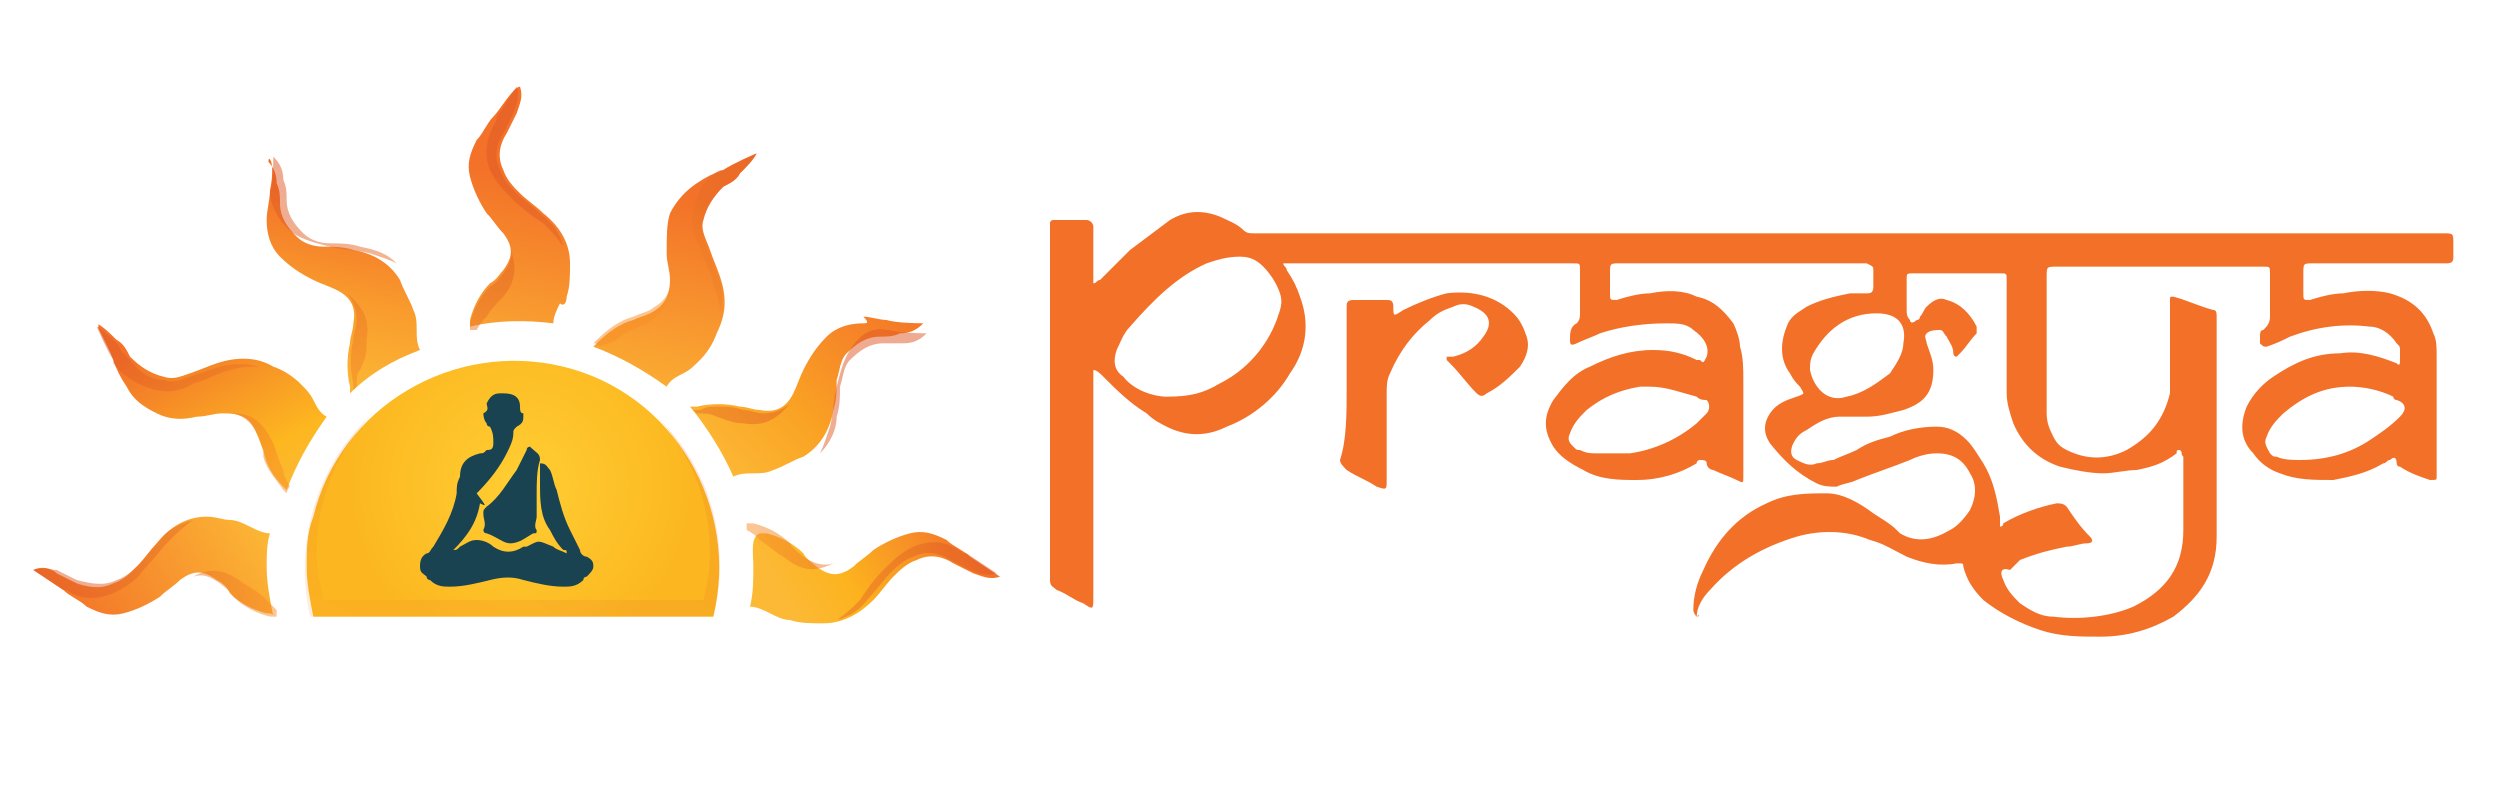 <?xml version="1.0" encoding="utf-8"?>
<!-- Generator: Adobe Illustrator 27.6.1, SVG Export Plug-In . SVG Version: 6.00 Build 0)  -->
<svg version="1.1" id="Layer_1" xmlns="http://www.w3.org/2000/svg" xmlns:xlink="http://www.w3.org/1999/xlink" x="0px" y="0px"
	 viewBox="0 0 75 24" style="enable-background:new 0 0 75 24;" xml:space="preserve">
<style type="text/css">
	.st0{fill:#F37028;}
	.st1{clip-path:url(#SVGID_00000157995644100241997280000011402356634164895143_);}
	.st2{fill:url(#SVGID_00000015335025231225510550000016491816975287149214_);}
	.st3{clip-path:url(#SVGID_00000121238940309806607080000010642196520133935548_);}
	.st4{fill:url(#SVGID_00000098187277828551173320000004756431115976513154_);}
	.st5{clip-path:url(#SVGID_00000128474804859534587310000017742833011448917648_);}
	.st6{fill:url(#SVGID_00000170988041818772059140000017105311573688182692_);}
	.st7{clip-path:url(#SVGID_00000044859010384319673170000013294718645720858023_);}
	.st8{fill:url(#SVGID_00000156570101019183279860000005844009962886702995_);}
	.st9{opacity:0.5;fill:url(#SVGID_00000090982534024101684750000011397262754188865208_);enable-background:new    ;}
	.st10{opacity:0.5;fill:url(#SVGID_00000176023419270656966690000017576673021321456015_);enable-background:new    ;}
	.st11{clip-path:url(#SVGID_00000080169093944709660290000003712887372448764843_);}
	.st12{fill:url(#SVGID_00000104682147154596496640000004721937996462766762_);}
	.st13{clip-path:url(#SVGID_00000068661398018587948640000005589809926974287775_);}
	.st14{fill:url(#SVGID_00000051355181651548020900000008599457719848785576_);}
	.st15{clip-path:url(#SVGID_00000152981047694284334760000018163727203469123243_);}
	.st16{fill:url(#SVGID_00000133487476057434611150000013995884308472130239_);}
	.st17{opacity:0.15;fill:url(#SVGID_00000150094446855698506160000000804329541197208219_);enable-background:new    ;}
	.st18{clip-path:url(#SVGID_00000142178598920429853220000007739326137483408774_);}
	.st19{fill:url(#SVGID_00000183948673166111493260000007523577542590159285_);}
	.st20{opacity:0.5;fill:url(#SVGID_00000092425912776665586430000007183965715915573641_);enable-background:new    ;}
	.st21{opacity:0.5;fill:url(#SVGID_00000026872515297906181220000008612043554410490815_);enable-background:new    ;}
	.st22{opacity:0.5;fill:url(#SVGID_00000036212322011643712580000014773971499199479964_);enable-background:new    ;}
	.st23{opacity:0.5;fill:url(#SVGID_00000039819283431957352300000001486367666594560949_);enable-background:new    ;}
	.st24{opacity:0.5;fill:url(#SVGID_00000132085152695049672250000000170849513757707440_);enable-background:new    ;}
	.st25{opacity:0.5;fill:url(#SVGID_00000134236019704817301370000010500102317114201229_);enable-background:new    ;}
	.st26{opacity:0.5;fill:url(#SVGID_00000183221180044548236510000017569090508526098306_);enable-background:new    ;}
	.st27{opacity:0.5;fill:url(#SVGID_00000134227700374053209240000012522703806845032620_);enable-background:new    ;}
	.st28{opacity:0.5;fill:url(#SVGID_00000038404774498508294030000007421934518560284086_);enable-background:new    ;}
	.st29{opacity:0.5;fill:url(#SVGID_00000107570467963676862130000003215823360571315589_);enable-background:new    ;}
	.st30{opacity:0.5;fill:url(#SVGID_00000034087485439076420790000015790777955841156519_);enable-background:new    ;}
	.st31{opacity:0.5;fill:url(#SVGID_00000026138466339041887840000009297878089678361233_);enable-background:new    ;}
	.st32{fill:#194350;}
</style>
<g>
	<path class="st0" d="M50.9,18.5c-0.1-0.1-0.1-0.2-0.1-0.2c0-0.4,0.1-0.8,0.3-1.2c0.4-0.9,1-1.6,1.9-2c0.6-0.3,1.2-0.3,1.8-0.3
		c0.5,0,1,0.3,1.4,0.6c0.3,0.2,0.5,0.3,0.7,0.5L57,16c0.5,0.3,1,0.2,1.5-0.1c0.2-0.1,0.4-0.3,0.6-0.6c0.2-0.4,0.2-0.8,0-1.1
		c-0.2-0.4-0.5-0.6-1-0.6c-0.3,0-0.6,0.1-0.8,0.2c-0.5,0.2-1.1,0.4-1.6,0.6c-0.2,0.1-0.4,0.1-0.6,0.2c-0.2,0-0.4,0-0.6-0.1
		c-0.6-0.3-1-0.7-1.4-1.2c-0.2-0.3-0.2-0.6,0-0.9c0.2-0.3,0.5-0.4,0.8-0.5s0.2-0.1,0.1-0.3c-0.1-0.1-0.2-0.2-0.3-0.4
		c-0.3-0.4-0.3-0.9-0.1-1.4c0.1-0.3,0.3-0.4,0.6-0.6C54.6,9,55,8.9,55.5,8.8c0.2,0,0.3,0,0.5,0c0.1,0,0.2,0,0.2-0.2s0-0.3,0-0.5
		c0-0.1,0-0.1-0.2-0.2c-0.1,0-0.1,0-0.2,0c-2.4,0-4.8,0-7.2,0c-0.3,0-0.3,0-0.3,0.3c0,0.2,0,0.4,0,0.6c0,0.2,0,0.2,0.2,0.2
		c0.3-0.1,0.7-0.2,1-0.2c0.5-0.1,1-0.1,1.4,0.1C51.4,9,51.7,9.3,52,9.7c0.1,0.2,0.2,0.5,0.2,0.7c0.1,0.3,0.1,0.7,0.1,1
		c0,1,0,1.9,0,2.9l0,0c0,0.2,0,0.2-0.2,0.1c-0.2-0.1-0.5-0.2-0.7-0.3c-0.1,0-0.2-0.1-0.2-0.2c0-0.1-0.1-0.1-0.2-0.1
		c0,0-0.1,0-0.1,0.1c-0.5,0.3-1.1,0.5-1.8,0.5c-0.5,0-1.1,0-1.6-0.3c-0.4-0.2-0.7-0.4-0.9-0.7c-0.3-0.5-0.3-0.9,0-1.4
		c0.3-0.4,0.6-0.8,1.1-1c0.6-0.3,1.2-0.5,1.9-0.5c0.5,0,0.9,0.1,1.3,0.3H51c0.1,0.1,0.1,0.1,0.2-0.1c0.1-0.3-0.1-0.6-0.4-0.8
		c-0.2-0.2-0.5-0.2-0.8-0.2c-0.7,0-1.4,0.1-2,0.3c-0.2,0.1-0.5,0.2-0.7,0.3s-0.2,0-0.2-0.1c0-0.2,0-0.4,0.2-0.5
		c0.1-0.1,0.1-0.2,0.1-0.3c0-0.4,0-0.9,0-1.3c0-0.2,0-0.2-0.2-0.2c-0.4,0-0.9,0-1.3,0c-2.4,0-4.8,0-7.2,0c-0.1,0-0.2,0-0.2,0
		c0,0.1,0.1,0.1,0.1,0.2c0.2,0.3,0.3,0.5,0.4,0.8c0.3,0.8,0.2,1.6-0.3,2.3c-0.4,0.7-1.1,1.3-1.9,1.6c-0.6,0.3-1.2,0.3-1.8,0
		c-0.2-0.1-0.4-0.2-0.6-0.4c-0.5-0.3-0.9-0.7-1.3-1.1c-0.1-0.1-0.2-0.2-0.3-0.2c0,0.1,0,0.2,0,0.2c0,2.2,0,4.4,0,6.6
		c0,0.4,0,0.4-0.3,0.2c-0.3-0.1-0.5-0.3-0.8-0.4c-0.1-0.1-0.2-0.1-0.2-0.3c0-0.1,0-0.1,0-0.2c0-3.4,0-6.9,0-10.3c0-0.1,0-0.1,0-0.2
		s0.1-0.1,0.1-0.1c0.3,0,0.6,0,1,0c0.1,0,0.2,0.1,0.2,0.2s0,0.1,0,0.2c0,0.4,0,0.9,0,1.3c0,0.1,0,0.1,0,0.2c0.1,0,0.1-0.1,0.2-0.1
		c0.3-0.3,0.6-0.6,0.9-0.9c0.4-0.3,0.8-0.6,1.2-0.9c0.5-0.3,1-0.3,1.5-0.1c0.2,0.1,0.5,0.2,0.7,0.4C37.4,7,37.5,7,37.6,7
		s0.1,0,0.2,0c9.6,0,19.1,0,28.7,0c2.3,0,4.5,0,6.8,0c0.3,0,0.3,0,0.3,0.3c0,0.1,0,0.2,0,0.4c0,0.1,0,0.2-0.2,0.2
		c-0.1,0-0.1,0-0.2,0c-1.3,0-2.6,0-3.8,0c-0.3,0-0.3,0-0.3,0.3c0,0.2,0,0.4,0,0.6c0,0.2,0,0.2,0.2,0.2c0.3-0.1,0.7-0.2,1-0.2
		c0.5-0.1,1-0.1,1.4,0C72.4,9,72.8,9.4,73,10c0.1,0.2,0.1,0.4,0.1,0.7c0,1.2,0,2.4,0,3.5v0.1c0,0.1,0,0.1-0.2,0.1
		c-0.3-0.1-0.6-0.2-0.9-0.4c-0.1,0-0.1-0.1-0.1-0.1c0-0.2-0.1-0.2-0.2-0.1c-0.1,0-0.1,0.1-0.2,0.1c-0.5,0.3-1,0.4-1.5,0.5
		c-0.6,0-1.1,0-1.6-0.2c-0.3-0.1-0.6-0.3-0.8-0.6c-0.4-0.4-0.4-0.9-0.2-1.4c0.2-0.4,0.5-0.7,0.8-0.9c0.6-0.4,1.2-0.7,2-0.7
		c0.6-0.1,1.2,0.1,1.7,0.3c0.1,0.1,0.1,0,0.1-0.1s0-0.2,0-0.3s0-0.1-0.1-0.2c-0.2-0.3-0.5-0.5-0.8-0.5c-0.8-0.1-1.6,0-2.4,0.3
		c-0.2,0.1-0.4,0.2-0.7,0.3c-0.1,0-0.1,0-0.2-0.1c0-0.1,0-0.1,0-0.2c0-0.1,0-0.2,0.1-0.2c0.1-0.1,0.2-0.2,0.2-0.4c0-0.4,0-0.8,0-1.3
		c0-0.2,0-0.2-0.2-0.2c-0.4,0-0.9,0-1.3,0c-1.6,0-3.3,0-4.9,0c-0.3,0-0.3,0-0.3,0.3c0,0.9,0,1.8,0,2.7c0,0.5,0,0.9,0,1.4
		c0,0.3,0.1,0.5,0.2,0.7c0.1,0.2,0.2,0.3,0.4,0.4c0.6,0.3,1.2,0.3,1.8,0c0.7-0.4,1.1-0.9,1.3-1.7c0-0.1,0-0.3,0-0.4
		c0-0.7,0-1.5,0-2.2c0-0.1,0-0.1,0-0.2c0-0.1,0-0.1,0.1-0.1C65.6,9,66,9.2,66.4,9.3c0.1,0,0.1,0.1,0.1,0.2c0,0.1,0,0.1,0,0.2
		c0,2.1,0,4.3,0,6.4c0,1.1-0.5,1.8-1.3,2.4c-0.7,0.4-1.4,0.6-2.2,0.6c-0.6,0-1.2,0-1.8-0.2S60,18.4,59.5,18c-0.3-0.3-0.5-0.6-0.6-1
		c0-0.1,0-0.1-0.2-0.1c-0.5,0.1-1,0-1.5-0.2c-0.4-0.2-0.7-0.4-1.1-0.5c-0.7-0.3-1.5-0.3-2.2-0.1c-1,0.3-1.9,0.8-2.6,1.6
		C51.1,17.9,50.9,18.2,50.9,18.5C51,18.4,51,18.5,50.9,18.5z M65.4,13.5c-0.1,0-0.1,0-0.1,0.1c-0.4,0.3-0.7,0.4-1.2,0.5
		c-0.3,0-0.7,0.1-1,0.1c-0.4,0-0.9-0.1-1.3-0.2c-0.6-0.2-1.1-0.6-1.4-1.3c-0.1-0.3-0.2-0.6-0.2-0.9c0-1.1,0-2.3,0-3.4
		c0-0.2,0-0.2-0.2-0.2c-0.9,0-1.7,0-2.6,0c-0.2,0-0.2,0-0.2,0.2c0,0.3,0,0.6,0,0.9c0,0.1,0,0.2,0.1,0.3c0,0.1,0.1,0.1,0.2,0
		c0.1,0,0.1-0.1,0.1-0.1c0.1-0.1,0.1-0.2,0.2-0.3C58,9,58.2,8.9,58.4,9c0.4,0.1,0.7,0.4,0.9,0.8c0,0.1,0,0.2,0,0.2
		c-0.2,0.2-0.3,0.4-0.5,0.6l-0.1,0.1c-0.1,0-0.1-0.1-0.1-0.1c0-0.2-0.1-0.3-0.2-0.5c-0.1-0.1-0.1-0.2-0.2-0.2c-0.1,0-0.3,0-0.4,0.1
		c-0.1,0.1,0,0.2,0,0.3c0.1,0.3,0.2,0.5,0.2,0.8c0,0.7-0.3,1-0.9,1.2c-0.4,0.1-0.7,0.2-1.1,0.2c-0.3,0-0.5,0-0.8,0
		c-0.4,0-0.7,0.2-1,0.4c-0.2,0.1-0.3,0.2-0.4,0.4c-0.1,0.2-0.1,0.4,0.1,0.5c0.2,0.1,0.4,0.2,0.6,0.1c0.2,0,0.3-0.1,0.5-0.1
		c0.2-0.1,0.5-0.2,0.7-0.3c0.3-0.2,0.6-0.3,1-0.4c0.4-0.2,0.9-0.3,1.4-0.3c0.3,0,0.6,0.1,0.9,0.4c0.2,0.2,0.3,0.4,0.5,0.7
		c0.3,0.5,0.4,1,0.5,1.6c0,0.1,0,0.2,0,0.3l0,0c0,0,0.1,0,0.1-0.1c0.5-0.3,1.1-0.5,1.6-0.6c0.1,0,0.2,0,0.3,0.1
		c0.2,0.3,0.4,0.6,0.7,0.9c0.1,0.1,0.1,0.2-0.1,0.2c-0.2,0-0.4,0.1-0.6,0.1c-0.5,0.1-0.9,0.2-1.4,0.4c-0.1,0.1-0.2,0.2-0.3,0.3
		C60,17,60,17.2,60.1,17.4c0.1,0.3,0.3,0.5,0.5,0.7c0.3,0.2,0.6,0.4,1,0.4c0.8,0.1,1.7,0,2.4-0.3c1-0.5,1.5-1.2,1.5-2.3
		c0-0.7,0-1.5,0-2.2C65.4,13.6,65.5,13.6,65.4,13.5z M35,11.9c0.7,0,1.1-0.1,1.6-0.4c0.8-0.4,1.4-1.1,1.7-1.9
		c0.1-0.3,0.2-0.5,0.1-0.8c-0.1-0.3-0.3-0.6-0.5-0.8s-0.4-0.3-0.7-0.3c-0.4,0-0.7,0.1-1,0.2c-0.9,0.4-1.6,1.1-2.3,1.9
		c-0.2,0.2-0.3,0.5-0.4,0.7c-0.1,0.3-0.1,0.6,0.2,0.8C34,11.7,34.6,11.9,35,11.9z M49.5,11.6c-0.1,0-0.2,0-0.3,0
		c-0.6,0.1-1.1,0.3-1.6,0.7c-0.2,0.2-0.4,0.4-0.5,0.7c-0.1,0.2,0,0.3,0.1,0.4c0.1,0.1,0.1,0.1,0.2,0.1c0.2,0.1,0.3,0.1,0.5,0.1
		c0.3,0,0.7,0,1,0c0.7-0.1,1.4-0.4,2-0.9c0.1-0.1,0.2-0.2,0.3-0.3s0.1-0.3,0-0.4c-0.1,0-0.2,0-0.3-0.1C50.5,11.8,50,11.6,49.5,11.6z
		 M70.5,11.6c-0.8,0-1.4,0.3-2,0.8c-0.2,0.2-0.4,0.4-0.5,0.7c-0.1,0.2,0,0.3,0.1,0.5c0.1,0.1,0.1,0.1,0.2,0.1
		c0.2,0.1,0.5,0.1,0.7,0.1c0.8,0,1.5-0.2,2.1-0.6c0.3-0.2,0.6-0.4,0.9-0.7c0.2-0.2,0.2-0.4-0.1-0.5c0,0-0.1,0-0.1-0.1
		C71.4,11.7,70.9,11.6,70.5,11.6z M56.3,9.4c-0.9,0-1.5,0.5-1.9,1.2c-0.1,0.2-0.1,0.3-0.1,0.5c0.1,0.5,0.5,1,1.1,0.8
		c0.5-0.1,0.9-0.4,1.3-0.7c0.2-0.3,0.4-0.6,0.4-0.9C57.2,9.8,57,9.4,56.3,9.4C56.4,9.4,56.3,9.4,56.3,9.4z"/>
	<path class="st0" d="M40.4,11.6c0-0.7,0-1.5,0-2.2c0-0.1,0-0.1,0-0.2c0-0.1,0-0.2,0.2-0.2c0.3,0,0.7,0,1,0c0.1,0,0.2,0,0.2,0.2
		c0,0.3,0,0.3,0.3,0.1c0.4-0.2,0.9-0.4,1.3-0.5c0.8-0.1,1.5,0.1,2,0.6c0.2,0.2,0.3,0.4,0.4,0.7c0.1,0.3,0,0.6-0.2,0.9
		c-0.3,0.3-0.6,0.6-1,0.8c-0.1,0.1-0.2,0.1-0.3,0c-0.3-0.3-0.5-0.6-0.8-0.9c0,0,0,0-0.1-0.1v-0.1c0.1,0,0.1,0,0.2,0
		c0.4-0.1,0.7-0.3,0.9-0.6c0.3-0.4,0.2-0.7-0.3-0.9c-0.2-0.1-0.4-0.1-0.6,0c-0.3,0.1-0.5,0.2-0.7,0.4c-0.5,0.4-0.9,0.9-1.2,1.6
		c-0.1,0.2-0.1,0.4-0.1,0.6c0,0.9,0,1.7,0,2.6c0,0.3,0,0.3-0.3,0.2c-0.3-0.2-0.6-0.3-0.9-0.5c-0.1-0.1-0.2-0.2-0.2-0.3
		C40.4,13.2,40.4,12.4,40.4,11.6z"/>
</g>
<g>
	<g>
		<g>
			<g>
				<defs>
					<path id="SVGID_1_" d="M6.2,15.5c-0.6,0-1.1,0.3-1.5,0.8c-0.2,0.2-0.4,0.5-0.6,0.7c-0.2,0.2-0.4,0.4-0.7,0.5
						c-0.4,0.2-0.8,0.1-1.1,0c-0.2-0.1-0.4-0.2-0.6-0.3C1.5,17,1.2,17,1,17.1c0,0,0.6,0.4,0.9,0.6c0.2,0.2,0.5,0.3,0.7,0.5
						c0.4,0.2,0.7,0.3,1.1,0.2c0.4-0.1,0.8-0.3,1.1-0.5c0.2-0.2,0.4-0.3,0.6-0.5c0.4-0.3,0.7-0.3,1.1,0c0.2,0.1,0.3,0.2,0.4,0.4
						c0.3,0.3,0.7,0.5,1.1,0.6c0.1,0,0.2,0,0.2,0.1c-0.1-0.5-0.2-1-0.2-1.5c0-0.3,0-0.7,0.1-1c-0.2,0-0.4-0.1-0.6-0.2
						c-0.2-0.1-0.4-0.2-0.6-0.2c-0.2,0-0.4-0.1-0.7-0.1C6.4,15.5,6.3,15.5,6.2,15.5"/>
				</defs>
				<clipPath id="SVGID_00000118360268708667088690000005849594693900005513_">
					<use xlink:href="#SVGID_1_"  style="overflow:visible;"/>
				</clipPath>
				<g style="clip-path:url(#SVGID_00000118360268708667088690000005849594693900005513_);">
					
						<linearGradient id="SVGID_00000103251925223402508670000006437781440635595187_" gradientUnits="userSpaceOnUse" x1="1791.745" y1="400.892" x2="1791.697" y2="400.831" gradientTransform="matrix(13.04 -86.97 86.97 13.04 -58222.664 150615.938)">
						<stop  offset="0" style="stop-color:#FCB935"/>
						<stop  offset="1" style="stop-color:#F37128"/>
					</linearGradient>
					<polygon style="fill:url(#SVGID_00000103251925223402508670000006437781440635595187_);" points="0.5,18.4 1.1,14.4 8.9,15.5 
						8.3,19.6 					"/>
				</g>
			</g>
		</g>
	</g>
	<g>
		<g>
			<g>
				<defs>
					<path id="SVGID_00000014631748170537722770000007176212736412342919_" d="M3.4,10.8c0.1,0.3,0.2,0.5,0.4,0.8
						C4,12,4.3,12.2,4.7,12.4c0.4,0.2,0.8,0.2,1.2,0.1c0.3,0,0.5-0.1,0.8-0.1c0.5,0,0.8,0.1,1,0.6c0.1,0.2,0.1,0.3,0.2,0.5
						C8,14,8.2,14.3,8.5,14.6c0,0,0.1,0.1,0.1,0.1c0.3-0.8,0.7-1.5,1.2-2.2c-0.2-0.1-0.3-0.3-0.4-0.5c-0.1-0.2-0.2-0.3-0.4-0.5
						c-0.2-0.2-0.5-0.4-0.8-0.5c-0.5-0.3-1.1-0.3-1.7-0.1c-0.3,0.1-0.5,0.2-0.8,0.3c-0.3,0.1-0.5,0.2-0.8,0.1
						c-0.4-0.1-0.7-0.3-1-0.6c-0.1-0.2-0.2-0.4-0.4-0.5c-0.2-0.2-0.4-0.4-0.6-0.5C2.9,9.8,3.3,10.5,3.4,10.8"/>
				</defs>
				<clipPath id="SVGID_00000003804403865475520620000013008151283800621973_">
					<use xlink:href="#SVGID_00000014631748170537722770000007176212736412342919_"  style="overflow:visible;"/>
				</clipPath>
				<g style="clip-path:url(#SVGID_00000003804403865475520620000013008151283800621973_);">
					
						<linearGradient id="SVGID_00000050648965377848995330000007097511405222064294_" gradientUnits="userSpaceOnUse" x1="1790.306" y1="404.048" x2="1790.352" y2="404.012" gradientTransform="matrix(15.33 -102.17 102.17 15.33 -68719.102 176736.516)">
						<stop  offset="0" style="stop-color:#FCB935"/>
						<stop  offset="0.242" style="stop-color:#FDB720"/>
						<stop  offset="0.546" style="stop-color:#F89B25"/>
						<stop  offset="0.77" style="stop-color:#F58527"/>
						<stop  offset="1" style="stop-color:#F37128"/>
					</linearGradient>
					<polygon style="fill:url(#SVGID_00000050648965377848995330000007097511405222064294_);" points="2.2,14.7 3.1,8.8 10.5,9.9 
						9.7,15.8 					"/>
				</g>
			</g>
		</g>
	</g>
	<g>
		<g>
			<g>
				<defs>
					<path id="SVGID_00000093172078806695805680000000851301635137184402_" d="M8.1,5.7c0,0.3-0.1,0.6-0.1,0.9
						c0,0.4,0.1,0.8,0.4,1.1c0.3,0.3,0.6,0.5,1,0.7c0.2,0.1,0.5,0.2,0.7,0.3c0.4,0.2,0.6,0.5,0.5,1c0,0.2-0.1,0.4-0.1,0.6
						c-0.1,0.4-0.1,0.9,0,1.3c0,0.1,0,0.1,0,0.2c0.6-0.6,1.3-1,2.1-1.3c-0.1-0.2-0.1-0.4-0.1-0.6c0-0.2,0-0.4-0.1-0.6
						c-0.1-0.3-0.3-0.6-0.4-0.9c-0.3-0.5-0.8-0.8-1.4-0.9c-0.3-0.1-0.6-0.1-0.9-0.1c-0.3,0-0.6-0.1-0.8-0.3c-0.3-0.3-0.5-0.6-0.5-1
						c0-0.2,0-0.4-0.1-0.6c0-0.3-0.1-0.5-0.3-0.7C8.2,4.6,8.2,5.3,8.1,5.7"/>
				</defs>
				<clipPath id="SVGID_00000091718123699236342730000003224360552955794850_">
					<use xlink:href="#SVGID_00000093172078806695805680000000851301635137184402_"  style="overflow:visible;"/>
				</clipPath>
				<g style="clip-path:url(#SVGID_00000091718123699236342730000003224360552955794850_);">
					
						<linearGradient id="SVGID_00000169554144993865859560000003907698678699824299_" gradientUnits="userSpaceOnUse" x1="1789.521" y1="411.425" x2="1789.558" y2="411.425" gradientTransform="matrix(25.36 -169.07 169.07 25.36 -114932.016 292131.969)">
						<stop  offset="0" style="stop-color:#FCB935"/>
						<stop  offset="0.205" style="stop-color:#FBB233"/>
						<stop  offset="0.505" style="stop-color:#F99E2E"/>
						<stop  offset="0.535" style="stop-color:#F99C2D"/>
						<stop  offset="1" style="stop-color:#F37128"/>
					</linearGradient>
					<polygon style="fill:url(#SVGID_00000169554144993865859560000003907698678699824299_);" points="7,11.5 8.2,3.9 13.9,4.7 
						12.7,12.4 					"/>
				</g>
			</g>
		</g>
	</g>
	<g>
		<g>
			<g>
				<defs>
					<path id="SVGID_00000090984738212530329060000005923481309689188513_" d="M14.8,3.5c-0.2,0.2-0.3,0.5-0.5,0.7
						c-0.2,0.4-0.3,0.7-0.2,1.1c0.1,0.4,0.3,0.8,0.5,1.1c0.2,0.2,0.3,0.4,0.5,0.6c0.3,0.4,0.3,0.7,0,1.1c-0.1,0.1-0.2,0.3-0.4,0.4
						c-0.3,0.3-0.5,0.7-0.6,1.1c0,0.1,0,0.1,0,0.2c0.8-0.2,1.7-0.2,2.5-0.1c0-0.2,0.1-0.4,0.2-0.6C16.9,9.2,17,9.1,17,8.9
						c0.1-0.3,0.1-0.6,0.1-1c0-0.6-0.3-1.1-0.8-1.5c-0.2-0.2-0.5-0.4-0.7-0.6c-0.2-0.2-0.4-0.4-0.5-0.7c-0.2-0.4-0.1-0.8,0.1-1.1
						c0.1-0.2,0.2-0.4,0.3-0.6c0.1-0.3,0.2-0.5,0.1-0.8C15.4,2.6,15,3.3,14.8,3.5"/>
				</defs>
				<clipPath id="SVGID_00000072257694628206657680000000534159800335604375_">
					<use xlink:href="#SVGID_00000090984738212530329060000005923481309689188513_"  style="overflow:visible;"/>
				</clipPath>
				<g style="clip-path:url(#SVGID_00000072257694628206657680000000534159800335604375_);">
					
						<linearGradient id="SVGID_00000014633502785047173020000007652936007160619191_" gradientUnits="userSpaceOnUse" x1="1789.208" y1="412.162" x2="1789.245" y2="412.162" gradientTransform="matrix(28.58 -190.52 190.52 28.58 -129645.727 329110.156)">
						<stop  offset="0" style="stop-color:#FCB935"/>
						<stop  offset="1" style="stop-color:#F37128"/>
					</linearGradient>
					<polygon style="fill:url(#SVGID_00000014633502785047173020000007652936007160619191_);" points="12.9,9.9 14.1,2.2 18.1,2.8 
						17,10.5 					"/>
				</g>
			</g>
		</g>
	</g>
	
		<linearGradient id="SVGID_00000155827621930470910090000007441446944912631473_" gradientUnits="userSpaceOnUse" x1="1789.208" y1="412.16" x2="1789.245" y2="412.16" gradientTransform="matrix(28.58 -190.52 190.52 28.58 -129645.727 329110.156)">
		<stop  offset="0" style="stop-color:#F78D26"/>
		<stop  offset="4.000000e-02" style="stop-color:#F48926"/>
		<stop  offset="0.44" style="stop-color:#E76E26"/>
		<stop  offset="0.77" style="stop-color:#E15E25"/>
		<stop  offset="1" style="stop-color:#DF5825"/>
	</linearGradient>
	<path style="opacity:0.5;fill:url(#SVGID_00000155827621930470910090000007441446944912631473_);enable-background:new    ;" d="
		M15.1,8.9c0.4-0.5,0.4-0.9,0.2-1.5c0.1,0.3,0,0.5-0.2,0.8c-0.1,0.1-0.2,0.3-0.4,0.4c-0.3,0.3-0.5,0.7-0.6,1.1c0,0.1,0,0.1,0,0.2
		c0.1,0,0.1,0,0.2,0c0.1-0.2,0.2-0.3,0.3-0.4C14.7,9.3,14.9,9.1,15.1,8.9z"/>
	
		<linearGradient id="SVGID_00000160869031168759314100000000516270899922014392_" gradientUnits="userSpaceOnUse" x1="1789.208" y1="412.163" x2="1789.245" y2="412.163" gradientTransform="matrix(28.58 -190.52 190.52 28.58 -129645.727 329110.156)">
		<stop  offset="0" style="stop-color:#F78D26"/>
		<stop  offset="4.000000e-02" style="stop-color:#F48926"/>
		<stop  offset="0.44" style="stop-color:#E76E26"/>
		<stop  offset="0.77" style="stop-color:#E15E25"/>
		<stop  offset="1" style="stop-color:#DF5825"/>
	</linearGradient>
	<path style="opacity:0.5;fill:url(#SVGID_00000160869031168759314100000000516270899922014392_);enable-background:new    ;" d="
		M14.7,5.1c0.2,0.4,0.4,0.6,0.7,0.9c0.3,0.3,0.6,0.5,0.9,0.7c0.2,0.2,0.4,0.4,0.6,0.7c-0.1-0.4-0.3-0.7-0.7-1
		c-0.2-0.2-0.5-0.4-0.7-0.6s-0.4-0.4-0.5-0.7c-0.2-0.4-0.1-0.8,0.1-1.1c0.1-0.2,0.2-0.4,0.3-0.6c0.1-0.3,0.2-0.5,0.1-0.8
		c0,0-0.4,0.6-0.6,0.9c0,0,0,0,0,0.1C14.6,4.1,14.5,4.6,14.7,5.1z"/>
	<g>
		<g>
			<g>
				<defs>
					<path id="SVGID_00000053547702010888249750000010069356821851503287_" d="M21.7,5.1c-0.3,0.1-0.5,0.2-0.8,0.4
						c-0.3,0.2-0.6,0.5-0.8,0.9C20,6.7,20,7.1,20,7.6c0,0.3,0.1,0.5,0.1,0.8c0,0.5-0.2,0.8-0.6,1c-0.2,0.1-0.3,0.1-0.5,0.2
						c-0.4,0.1-0.8,0.4-1.1,0.7c0,0-0.1,0.1-0.1,0.1c0.8,0.3,1.5,0.7,2.2,1.2c0.1-0.2,0.3-0.3,0.5-0.4c0.2-0.1,0.3-0.2,0.5-0.4
						c0.2-0.2,0.4-0.5,0.5-0.8c0.3-0.6,0.3-1.1,0.1-1.7c-0.1-0.3-0.2-0.5-0.3-0.8S21,6.9,21.1,6.6c0.1-0.4,0.3-0.7,0.6-1
						c0.2-0.1,0.4-0.2,0.5-0.4c0.2-0.2,0.4-0.4,0.5-0.6C22.7,4.6,22,4.9,21.7,5.1"/>
				</defs>
				<clipPath id="SVGID_00000060739060977235432270000012842609677168447136_">
					<use xlink:href="#SVGID_00000053547702010888249750000010069356821851503287_"  style="overflow:visible;"/>
				</clipPath>
				<g style="clip-path:url(#SVGID_00000060739060977235432270000012842609677168447136_);">
					
						<linearGradient id="SVGID_00000125594273316619642380000002242406413413177248_" gradientUnits="userSpaceOnUse" x1="1789.288" y1="411.01" x2="1789.325" y2="411.01" gradientTransform="matrix(27.48 -183.17 183.17 27.48 -124434.672 316460.5)">
						<stop  offset="0" style="stop-color:#FCB935"/>
						<stop  offset="1" style="stop-color:#F37128"/>
					</linearGradient>
					<polygon style="fill:url(#SVGID_00000125594273316619642380000002242406413413177248_);" points="16.7,11.3 17.9,3.9 23.7,4.7 
						22.6,12.2 					"/>
				</g>
			</g>
		</g>
	</g>
	<g>
		<g>
			<g>
				<defs>
					<path id="SVGID_00000175321556042759882380000011285285280066781881_" d="M25.9,9.7c-0.4,0-0.8,0.1-1.1,0.4
						c-0.3,0.3-0.5,0.6-0.7,1c-0.1,0.2-0.2,0.5-0.3,0.7c-0.2,0.4-0.5,0.6-1,0.5c-0.2,0-0.4-0.1-0.6-0.1c-0.4-0.1-0.9-0.1-1.3,0
						c-0.1,0-0.1,0-0.2,0c0.5,0.6,1,1.4,1.3,2.1c0.2-0.1,0.4-0.1,0.6-0.1c0.2,0,0.4,0,0.6-0.1c0.3-0.1,0.6-0.3,0.9-0.4
						c0.5-0.3,0.8-0.8,0.9-1.4c0.1-0.3,0.1-0.6,0.1-0.9c0.1-0.3,0.1-0.6,0.3-0.8c0.3-0.3,0.6-0.5,1-0.5c0.2,0,0.4,0,0.6-0.1
						c0.3,0,0.5-0.1,0.7-0.3c0,0-0.8,0-1.1-0.1c-0.2,0-0.5-0.1-0.7-0.1C26.1,9.7,26,9.7,25.9,9.7"/>
				</defs>
				<clipPath id="SVGID_00000050635439058231752460000016935637487575365762_">
					<use xlink:href="#SVGID_00000175321556042759882380000011285285280066781881_"  style="overflow:visible;"/>
				</clipPath>
				<g style="clip-path:url(#SVGID_00000050635439058231752460000016935637487575365762_);">
					
						<linearGradient id="SVGID_00000031927957303224319490000001728921493076186506_" gradientUnits="userSpaceOnUse" x1="1789.673" y1="405.791" x2="1789.721" y2="405.826" gradientTransform="matrix(20.58 -137.2 137.2 20.58 -92484.289 237206.812)">
						<stop  offset="0" style="stop-color:#FCB935"/>
						<stop  offset="0.359" style="stop-color:#FAA324"/>
						<stop  offset="0.66" style="stop-color:#F68927"/>
						<stop  offset="1" style="stop-color:#F37128"/>
					</linearGradient>
					<polygon style="fill:url(#SVGID_00000031927957303224319490000001728921493076186506_);" points="20.1,14.4 21,8.7 28.6,9.8 
						27.8,15.5 					"/>
				</g>
			</g>
		</g>
	</g>
	<g>
		<g>
			<g>
				<defs>
					<path id="SVGID_00000163752204148015626320000014716802252741825969_" d="M9.2,17c0,0.5,0.1,1,0.2,1.5h12
						c0.8-3.3-1.2-6.7-4.5-7.5c-3.3-0.8-6.7,1.2-7.5,4.5C9.2,16,9.2,16.5,9.2,17"/>
				</defs>
				<clipPath id="SVGID_00000031166533863162990110000012714265766865970341_">
					<use xlink:href="#SVGID_00000163752204148015626320000014716802252741825969_"  style="overflow:visible;"/>
				</clipPath>
				<g style="clip-path:url(#SVGID_00000031166533863162990110000012714265766865970341_);">
					
						<radialGradient id="SVGID_00000129175709677653826170000006339345709491161744_" cx="1773.346" cy="421.204" r="3.676966e-02" gradientTransform="matrix(139.98 0 0 139.98 -248217.516 -58945.52)" gradientUnits="userSpaceOnUse">
						<stop  offset="0" style="stop-color:#FFCE33"/>
						<stop  offset="1" style="stop-color:#FCB720"/>
					</radialGradient>
					
						<rect x="9.2" y="10.8" style="fill:url(#SVGID_00000129175709677653826170000006339345709491161744_);" width="12.4" height="7.7"/>
				</g>
			</g>
		</g>
	</g>
	
		<linearGradient id="SVGID_00000073689887180829518070000011681995841962259389_" gradientUnits="userSpaceOnUse" x1="1773.33" y1="421.247" x2="1773.366" y2="421.183" gradientTransform="matrix(139.98 0 0 139.98 -248217.516 -58945.52)">
		<stop  offset="0" style="stop-color:#F78D26"/>
		<stop  offset="4.000000e-02" style="stop-color:#F48926"/>
		<stop  offset="0.44" style="stop-color:#E76E26"/>
		<stop  offset="0.77" style="stop-color:#E15E25"/>
		<stop  offset="1" style="stop-color:#DF5825"/>
	</linearGradient>
	<path style="opacity:0.15;fill:url(#SVGID_00000073689887180829518070000011681995841962259389_);enable-background:new    ;" d="
		M21.4,18.5c0.1-0.5,0.2-1,0.2-1.5l0,0c0-1.8-0.7-3.4-2-4.6c1.1,1.1,1.7,2.6,1.7,4.2l0,0c0,0.5-0.1,1-0.2,1.4H9.7
		c-0.1-0.5-0.2-0.9-0.2-1.4c0-1.6,0.6-3.1,1.7-4.2c-1.7,1.5-2.4,3.9-1.9,6.1H21.4z"/>
	<g>
		<g>
			<g>
				<defs>
					<path id="SVGID_00000121977881430711301720000002175012066249212068_" d="M22.6,17c0,0.4,0,0.8-0.1,1.2c0.2,0,0.4,0.1,0.6,0.2
						c0.2,0.1,0.4,0.2,0.6,0.2c0.3,0.1,0.6,0.1,1,0.1c0.6,0,1.1-0.3,1.5-0.7c0.2-0.2,0.4-0.5,0.6-0.7c0.2-0.2,0.4-0.4,0.7-0.5
						c0.4-0.2,0.8-0.1,1.1,0.1c0.2,0.1,0.4,0.2,0.6,0.3c0.3,0.1,0.5,0.2,0.8,0.1c0,0-0.6-0.4-0.9-0.6c-0.2-0.2-0.5-0.3-0.7-0.5
						c-0.4-0.2-0.7-0.3-1.1-0.2c-0.4,0.1-0.8,0.3-1.1,0.5c-0.2,0.2-0.4,0.3-0.6,0.5c-0.4,0.3-0.7,0.3-1.1,0
						c-0.1-0.1-0.3-0.2-0.4-0.4c-0.3-0.3-0.7-0.5-1.1-0.6c-0.1,0-0.1,0-0.2,0C22.5,16.1,22.6,16.6,22.6,17"/>
				</defs>
				<clipPath id="SVGID_00000033367722465320797010000000645962029447274651_">
					<use xlink:href="#SVGID_00000121977881430711301720000002175012066249212068_"  style="overflow:visible;"/>
				</clipPath>
				<g style="clip-path:url(#SVGID_00000033367722465320797010000000645962029447274651_);">
					
						<linearGradient id="SVGID_00000149374730444777556090000011163849895454273442_" gradientUnits="userSpaceOnUse" x1="1790.909" y1="394.385" x2="1790.957" y2="394.445" gradientTransform="matrix(12.99 -86.6 86.6 12.99 -57394.398 149988.578)">
						<stop  offset="0" style="stop-color:#FCB935"/>
						<stop  offset="0.272" style="stop-color:#FCB31E"/>
						<stop  offset="0.587" style="stop-color:#F79126"/>
						<stop  offset="0.84" style="stop-color:#F37128"/>
						<stop  offset="1" style="stop-color:#F37128"/>
					</linearGradient>
					<polygon style="fill:url(#SVGID_00000149374730444777556090000011163849895454273442_);" points="22,18.7 22.6,14.6 30.3,15.8 
						29.7,19.8 					"/>
				</g>
			</g>
		</g>
	</g>
	
		<linearGradient id="SVGID_00000005225846116874096190000015750625955580536740_" gradientUnits="userSpaceOnUse" x1="1803.934" y1="421.36" x2="1803.972" y2="421.36" gradientTransform="matrix(-190.48 -28.85 28.85 -190.48 331465.281 132322)">
		<stop  offset="0" style="stop-color:#F78D26"/>
		<stop  offset="4.000000e-02" style="stop-color:#F48926"/>
		<stop  offset="0.44" style="stop-color:#E76E26"/>
		<stop  offset="0.77" style="stop-color:#E15E25"/>
		<stop  offset="1" style="stop-color:#DF5825"/>
	</linearGradient>
	<path style="opacity:0.5;fill:url(#SVGID_00000005225846116874096190000015750625955580536740_);enable-background:new    ;" d="
		M7.3,17.5c-0.5-0.4-1-0.5-1.5-0.2c0.3-0.1,0.5,0,0.8,0.2c0.1,0.1,0.3,0.2,0.4,0.4c0.3,0.3,0.7,0.5,1.1,0.6l0.2,0c0,0,0-0.1,0-0.2
		C8.2,18.2,8.1,18.1,8,18C7.8,17.8,7.5,17.6,7.3,17.5z"/>
	
		<linearGradient id="SVGID_00000030453094501992594090000005324746319830677157_" gradientUnits="userSpaceOnUse" x1="1803.934" y1="421.363" x2="1803.972" y2="421.363" gradientTransform="matrix(-190.48 -28.85 28.85 -190.48 331465.281 132322)">
		<stop  offset="0" style="stop-color:#F78D26"/>
		<stop  offset="4.000000e-02" style="stop-color:#F48926"/>
		<stop  offset="0.44" style="stop-color:#E76E26"/>
		<stop  offset="0.77" style="stop-color:#E15E25"/>
		<stop  offset="1" style="stop-color:#DF5825"/>
	</linearGradient>
	<path style="opacity:0.5;fill:url(#SVGID_00000030453094501992594090000005324746319830677157_);enable-background:new    ;" d="
		M3.4,17.8c0.4-0.2,0.7-0.4,0.9-0.7c0.3-0.3,0.5-0.6,0.8-0.9c0.2-0.2,0.4-0.4,0.7-0.6c-0.4,0.1-0.8,0.3-1,0.6
		c-0.2,0.2-0.4,0.5-0.6,0.7c-0.2,0.2-0.4,0.4-0.7,0.5c-0.4,0.2-0.8,0.1-1.2,0c-0.2-0.1-0.4-0.2-0.6-0.3C1.5,17.1,1.2,17,1,17.1
		c0,0,0.6,0.4,0.9,0.6c0,0,0,0,0.1,0C2.4,18,2.9,18,3.4,17.8z"/>
	
		<linearGradient id="SVGID_00000152258232703873811330000010175732165910598321_" gradientUnits="userSpaceOnUse" x1="1801.604" y1="416.165" x2="1801.641" y2="416.165" gradientTransform="matrix(-150.93 -119.73 119.73 -150.93 222097.328 278531.906)">
		<stop  offset="0" style="stop-color:#F78D26"/>
		<stop  offset="4.000000e-02" style="stop-color:#F48926"/>
		<stop  offset="0.44" style="stop-color:#E76E26"/>
		<stop  offset="0.77" style="stop-color:#E15E25"/>
		<stop  offset="1" style="stop-color:#DF5825"/>
	</linearGradient>
	<path style="opacity:0.5;fill:url(#SVGID_00000152258232703873811330000010175732165910598321_);enable-background:new    ;" d="
		M8.2,13.3c-0.3-0.6-0.6-0.9-1.2-0.9c0.3,0.1,0.5,0.2,0.7,0.6c0.1,0.2,0.2,0.5,0.2,0.6c0,0,0,0.1,0,0.1c0.1,0.4,0.4,0.7,0.6,1
		c0,0,0.1,0.1,0.1,0.1c0,0,0-0.1,0.1-0.2c-0.1-0.2-0.2-0.3-0.2-0.5C8.4,13.9,8.3,13.6,8.2,13.3z"/>
	
		<linearGradient id="SVGID_00000128449243850995986860000009288732033412903097_" gradientUnits="userSpaceOnUse" x1="1801.604" y1="416.168" x2="1801.641" y2="416.168" gradientTransform="matrix(-150.93 -119.73 119.73 -150.93 222097.328 278531.906)">
		<stop  offset="0" style="stop-color:#F78D26"/>
		<stop  offset="4.000000e-02" style="stop-color:#F48926"/>
		<stop  offset="0.44" style="stop-color:#E76E26"/>
		<stop  offset="0.77" style="stop-color:#E15E25"/>
		<stop  offset="1" style="stop-color:#DF5825"/>
	</linearGradient>
	<path style="opacity:0.5;fill:url(#SVGID_00000128449243850995986860000009288732033412903097_);enable-background:new    ;" d="
		M4.7,11.7c0.4,0.1,0.8,0,1.1-0.2c0.4-0.1,0.7-0.3,1.1-0.4c0.3-0.1,0.6-0.1,0.9-0.1c-0.4-0.1-0.8-0.1-1.2,0
		c-0.3,0.1-0.6,0.2-0.9,0.3c-0.3,0.1-0.5,0.2-0.8,0.1c-0.4,0-0.8-0.3-1-0.6c0,0-0.1-0.1-0.1-0.1c0,0-0.1-0.1-0.1-0.1
		c-0.1-0.1-0.1-0.2-0.2-0.3c-0.2-0.2-0.4-0.4-0.6-0.5c0,0,0.3,0.7,0.5,1c0,0,0,0,0,0.1C3.7,11.3,4.2,11.6,4.7,11.7z"/>
	
		<linearGradient id="SVGID_00000168835819758155881390000013153917571994706875_" gradientUnits="userSpaceOnUse" x1="1795.34" y1="412.574" x2="1795.377" y2="412.574" gradientTransform="matrix(-71.16 -179.03 179.03 -71.16 53904.285 350789.531)">
		<stop  offset="0" style="stop-color:#F78D26"/>
		<stop  offset="4.000000e-02" style="stop-color:#F48926"/>
		<stop  offset="0.44" style="stop-color:#E76E26"/>
		<stop  offset="0.77" style="stop-color:#E15E25"/>
		<stop  offset="1" style="stop-color:#DF5825"/>
	</linearGradient>
	<path style="opacity:0.5;fill:url(#SVGID_00000168835819758155881390000013153917571994706875_);enable-background:new    ;" d="
		M11,10.2c0.1-0.6-0.1-1-0.6-1.4c0.2,0.2,0.3,0.5,0.3,0.8c0,0.2-0.1,0.4-0.1,0.6c-0.1,0.4-0.1,0.9,0,1.3c0,0.1,0,0.1,0,0.2
		c0,0,0.1-0.1,0.1-0.1c0-0.2,0-0.4,0.1-0.5C11,10.7,11,10.5,11,10.2z"/>
	
		<linearGradient id="SVGID_00000128460283173201382990000010577342700388303795_" gradientUnits="userSpaceOnUse" x1="1795.34" y1="412.577" x2="1795.377" y2="412.577" gradientTransform="matrix(-71.16 -179.03 179.03 -71.16 53904.285 350789.531)">
		<stop  offset="0" style="stop-color:#F78D26"/>
		<stop  offset="4.000000e-02" style="stop-color:#F48926"/>
		<stop  offset="0.44" style="stop-color:#E76E26"/>
		<stop  offset="0.77" style="stop-color:#E15E25"/>
		<stop  offset="1" style="stop-color:#DF5825"/>
	</linearGradient>
	<path style="opacity:0.5;fill:url(#SVGID_00000128460283173201382990000010577342700388303795_);enable-background:new    ;" d="
		M8.8,7c0.3,0.2,0.7,0.3,1.1,0.4c0.4,0.1,0.8,0.1,1.2,0.2c0.3,0.1,0.6,0.2,0.8,0.3c-0.3-0.3-0.6-0.4-1.1-0.5
		c-0.3-0.1-0.6-0.1-0.9-0.1c-0.3,0-0.6-0.1-0.8-0.3c-0.3-0.3-0.5-0.6-0.5-1c0-0.2,0-0.4-0.1-0.6c0-0.3-0.1-0.5-0.3-0.7
		c0,0,0,0.8-0.1,1.1l0,0.1C8.2,6.3,8.4,6.7,8.8,7z"/>
	
		<linearGradient id="SVGID_00000022520112505833432810000002123891925164165563_" gradientUnits="userSpaceOnUse" x1="1783.257" y1="415.336" x2="1783.293" y2="415.336" gradientTransform="matrix(120.31 -150.47 150.47 120.31 -277020.688 218367.844)">
		<stop  offset="0" style="stop-color:#F78D26"/>
		<stop  offset="4.000000e-02" style="stop-color:#F48926"/>
		<stop  offset="0.44" style="stop-color:#E76E26"/>
		<stop  offset="0.77" style="stop-color:#E15E25"/>
		<stop  offset="1" style="stop-color:#DF5825"/>
	</linearGradient>
	<path style="opacity:0.5;fill:url(#SVGID_00000022520112505833432810000002123891925164165563_);enable-background:new    ;" d="
		M19.2,9.8c0.6-0.3,0.9-0.6,0.9-1.2C20,9,19.8,9.1,19.5,9.3c-0.2,0.1-0.3,0.1-0.5,0.2c-0.4,0.1-0.8,0.4-1.1,0.7c0,0-0.1,0.1-0.1,0.1
		c0.1,0,0.1,0,0.2,0.1c0.2-0.1,0.3-0.1,0.5-0.2C18.7,10,18.9,9.9,19.2,9.8z"/>
	
		<linearGradient id="SVGID_00000082351642428327511920000016470320608703462052_" gradientUnits="userSpaceOnUse" x1="1783.257" y1="415.338" x2="1783.293" y2="415.338" gradientTransform="matrix(120.31 -150.47 150.47 120.31 -277020.688 218367.844)">
		<stop  offset="0" style="stop-color:#F78D26"/>
		<stop  offset="4.000000e-02" style="stop-color:#F48926"/>
		<stop  offset="0.44" style="stop-color:#E76E26"/>
		<stop  offset="0.77" style="stop-color:#E15E25"/>
		<stop  offset="1" style="stop-color:#DF5825"/>
	</linearGradient>
	<path style="opacity:0.5;fill:url(#SVGID_00000082351642428327511920000016470320608703462052_);enable-background:new    ;" d="
		M20.8,6.3c-0.1,0.4,0,0.8,0.2,1.1c0.1,0.4,0.3,0.7,0.4,1.1c0.1,0.3,0.2,0.6,0.2,0.9c0.1-0.4,0.1-0.8-0.1-1.2
		c-0.1-0.3-0.2-0.5-0.3-0.8c-0.1-0.3-0.2-0.5-0.1-0.8c0.1-0.4,0.3-0.7,0.6-1c0.2-0.1,0.4-0.2,0.5-0.4c0.2-0.2,0.4-0.4,0.5-0.6
		c0,0-0.7,0.3-1,0.5c0,0-0.1,0-0.1,0C21.1,5.4,20.9,5.8,20.8,6.3z"/>
	
		<linearGradient id="SVGID_00000125603374300769080520000008977872090637755059_" gradientUnits="userSpaceOnUse" x1="1779.256" y1="421.15" x2="1779.292" y2="421.15" gradientTransform="matrix(179.91 -68.89 68.89 179.91 -349097.656 46816.539)">
		<stop  offset="0" style="stop-color:#F78D26"/>
		<stop  offset="4.000000e-02" style="stop-color:#F48926"/>
		<stop  offset="0.44" style="stop-color:#E76E26"/>
		<stop  offset="0.77" style="stop-color:#E15E25"/>
		<stop  offset="1" style="stop-color:#DF5825"/>
	</linearGradient>
	<path style="opacity:0.5;fill:url(#SVGID_00000125603374300769080520000008977872090637755059_);enable-background:new    ;" d="
		M22.3,12.7c0.6,0.1,1-0.1,1.4-0.6c-0.2,0.2-0.5,0.3-0.8,0.3c-0.2,0-0.4-0.1-0.6-0.1c-0.3-0.1-0.5-0.1-0.8-0.1c-0.2,0-0.3,0-0.5,0.1
		c-0.1,0-0.1,0-0.2,0l0.1,0.1c0.2,0,0.4,0,0.6,0.1C21.8,12.6,22,12.7,22.3,12.7z"/>
	
		<linearGradient id="SVGID_00000041257800098584931520000003574419319010449847_" gradientUnits="userSpaceOnUse" x1="1779.254" y1="421.067" x2="1779.291" y2="421.067" gradientTransform="matrix(179.56 -69.81 69.81 179.56 -348855.875 48616.078)">
		<stop  offset="0" style="stop-color:#F78D26"/>
		<stop  offset="4.000000e-02" style="stop-color:#F48926"/>
		<stop  offset="0.44" style="stop-color:#E76E26"/>
		<stop  offset="0.77" style="stop-color:#E15E25"/>
		<stop  offset="1" style="stop-color:#DF5825"/>
	</linearGradient>
	<path style="opacity:0.5;fill:url(#SVGID_00000041257800098584931520000003574419319010449847_);enable-background:new    ;" d="
		M25.5,10.5c-0.2,0.3-0.3,0.7-0.4,1.1c-0.1,0.4-0.1,0.8-0.2,1.2c-0.1,0.3-0.2,0.6-0.3,0.8c0.3-0.3,0.5-0.7,0.5-1.1
		c0.1-0.3,0.1-0.6,0.1-0.9c0.1-0.3,0.1-0.6,0.3-0.8c0.3-0.3,0.6-0.5,1-0.5c0.1,0,0.2,0,0.2,0c0.1,0,0.3,0,0.4,0
		c0.3,0,0.5-0.1,0.7-0.3c0,0-0.8,0-1.1-0.1c0,0-0.1,0-0.1,0C26.2,9.8,25.8,10,25.5,10.5z"/>
	
		<linearGradient id="SVGID_00000075874143466220913100000008536535513366808469_" gradientUnits="userSpaceOnUse" x1="1777.731" y1="427.355" x2="1777.768" y2="427.355" gradientTransform="matrix(190.52 28.58 -28.58 190.52 -326456.75 -132210.891)">
		<stop  offset="0" style="stop-color:#F78D26"/>
		<stop  offset="4.000000e-02" style="stop-color:#F48926"/>
		<stop  offset="0.44" style="stop-color:#E76E26"/>
		<stop  offset="0.77" style="stop-color:#E15E25"/>
		<stop  offset="1" style="stop-color:#DF5825"/>
	</linearGradient>
	<path style="opacity:0.5;fill:url(#SVGID_00000075874143466220913100000008536535513366808469_);enable-background:new    ;" d="
		M23.5,16.7c0.5,0.4,0.9,0.5,1.5,0.2c-0.3,0.1-0.6,0-0.9-0.2c-0.1-0.1-0.3-0.2-0.4-0.4c-0.3-0.3-0.7-0.5-1.1-0.6c-0.1,0-0.1,0-0.2,0
		c0,0.1,0,0.1,0,0.2c0.2,0.1,0.3,0.2,0.4,0.3C23.1,16.4,23.3,16.6,23.5,16.7z"/>
	
		<linearGradient id="SVGID_00000147916005709464958530000001502524868920225957_" gradientUnits="userSpaceOnUse" x1="1777.731" y1="427.358" x2="1777.768" y2="427.358" gradientTransform="matrix(190.52 28.58 -28.58 190.52 -326456.75 -132210.891)">
		<stop  offset="0" style="stop-color:#F78D26"/>
		<stop  offset="4.000000e-02" style="stop-color:#F48926"/>
		<stop  offset="0.44" style="stop-color:#E76E26"/>
		<stop  offset="0.77" style="stop-color:#E15E25"/>
		<stop  offset="1" style="stop-color:#DF5825"/>
	</linearGradient>
	<path style="opacity:0.5;fill:url(#SVGID_00000147916005709464958530000001502524868920225957_);enable-background:new    ;" d="
		M27.4,16.4c-0.4,0.2-0.6,0.4-0.9,0.7c-0.3,0.3-0.5,0.6-0.7,0.9c-0.2,0.2-0.4,0.4-0.7,0.6c0.4-0.1,0.7-0.3,1-0.7
		c0.2-0.2,0.4-0.5,0.6-0.7c0.2-0.2,0.4-0.4,0.7-0.5c0.4-0.2,0.8-0.1,1.1,0.1c0.2,0.1,0.4,0.2,0.6,0.3c0.2,0.1,0.5,0.2,0.8,0.1
		c0,0-0.6-0.4-0.9-0.6c0,0,0,0-0.1,0C28.4,16.2,27.9,16.2,27.4,16.4z"/>
	<path class="st32" d="M14.4,15.1c-0.1,0.6-0.4,1-0.8,1.4c0.1,0,0.1,0,0.2-0.1c0.2-0.1,0.3-0.2,0.5-0.2c0.2,0,0.4,0.1,0.5,0.2
		c0.3,0.2,0.6,0.2,0.9,0c0,0,0.1,0,0.1,0c0.4-0.2,0.3-0.2,0.8,0c0.1,0.1,0.2,0.1,0.4,0.2c0-0.1,0-0.1-0.1-0.1
		c-0.2-0.2-0.3-0.4-0.4-0.6c-0.3-0.4-0.3-0.9-0.3-1.4c0-0.2,0-0.4,0-0.6c0.2,0,0.2,0.1,0.3,0.2c0.1,0.2,0.1,0.4,0.2,0.6
		c0.1,0.4,0.2,0.8,0.4,1.2c0.1,0.2,0.2,0.4,0.3,0.6c0,0.1,0.1,0.2,0.2,0.2c0.2,0.1,0.2,0.2,0.2,0.3c0,0.1-0.1,0.2-0.2,0.3
		c0,0-0.1,0-0.1,0.1c-0.2,0.2-0.4,0.2-0.6,0.2c-0.4,0-0.8-0.1-1.2-0.2c-0.3-0.1-0.6-0.1-1,0c-0.4,0.1-0.8,0.2-1.2,0.2
		c-0.2,0-0.4,0-0.6-0.2c0,0-0.1,0-0.1-0.1c-0.1-0.1-0.2-0.1-0.2-0.3c0-0.1,0-0.3,0.2-0.4c0.1,0,0.1-0.1,0.2-0.2
		c0.3-0.5,0.6-1,0.7-1.6c0-0.2,0-0.3,0.1-0.5c0-0.4,0.2-0.6,0.6-0.7c0.1,0,0.1,0,0.2-0.1c0.1,0,0.2,0,0.2-0.2c0-0.2,0-0.3-0.1-0.5
		c0,0-0.1,0-0.1-0.1c-0.1-0.1-0.1-0.3-0.1-0.3c0.2-0.1,0.1-0.2,0.1-0.3c0.1-0.2,0.2-0.3,0.4-0.3c0,0,0.1,0,0.1,0
		c0.3,0,0.5,0.1,0.5,0.4c0,0.1,0,0.2,0.1,0.2c0,0,0,0.1,0,0.1c0,0.1,0,0.2-0.2,0.3c-0.1,0.1-0.1,0.1-0.1,0.2c0,0.2-0.1,0.4-0.2,0.6
		c-0.2,0.4-0.5,0.8-0.9,1.2l0,0C14.6,15.2,14.6,15.2,14.4,15.1"/>
	<path class="st32" d="M16.2,13.8c-0.1,0.3-0.1,0.7-0.1,1c0,0.1,0,0.2,0,0.3c0,0.1,0,0.3,0,0.4c0,0.1-0.1,0.3,0,0.4
		c0,0.1,0,0.1-0.1,0.1c0,0,0,0,0,0c-0.2,0.1-0.4,0.3-0.7,0.3c-0.2,0-0.4-0.2-0.7-0.3c-0.1,0-0.1-0.1-0.1-0.1c0.1-0.2,0-0.3,0-0.5
		c0-0.1,0-0.1,0.1-0.2c0.4-0.3,0.6-0.7,0.9-1.1c0.1-0.2,0.2-0.4,0.3-0.6c0-0.1,0.1-0.1,0.1-0.1C16.1,13.6,16.2,13.6,16.2,13.8"/>
</g>
</svg>
